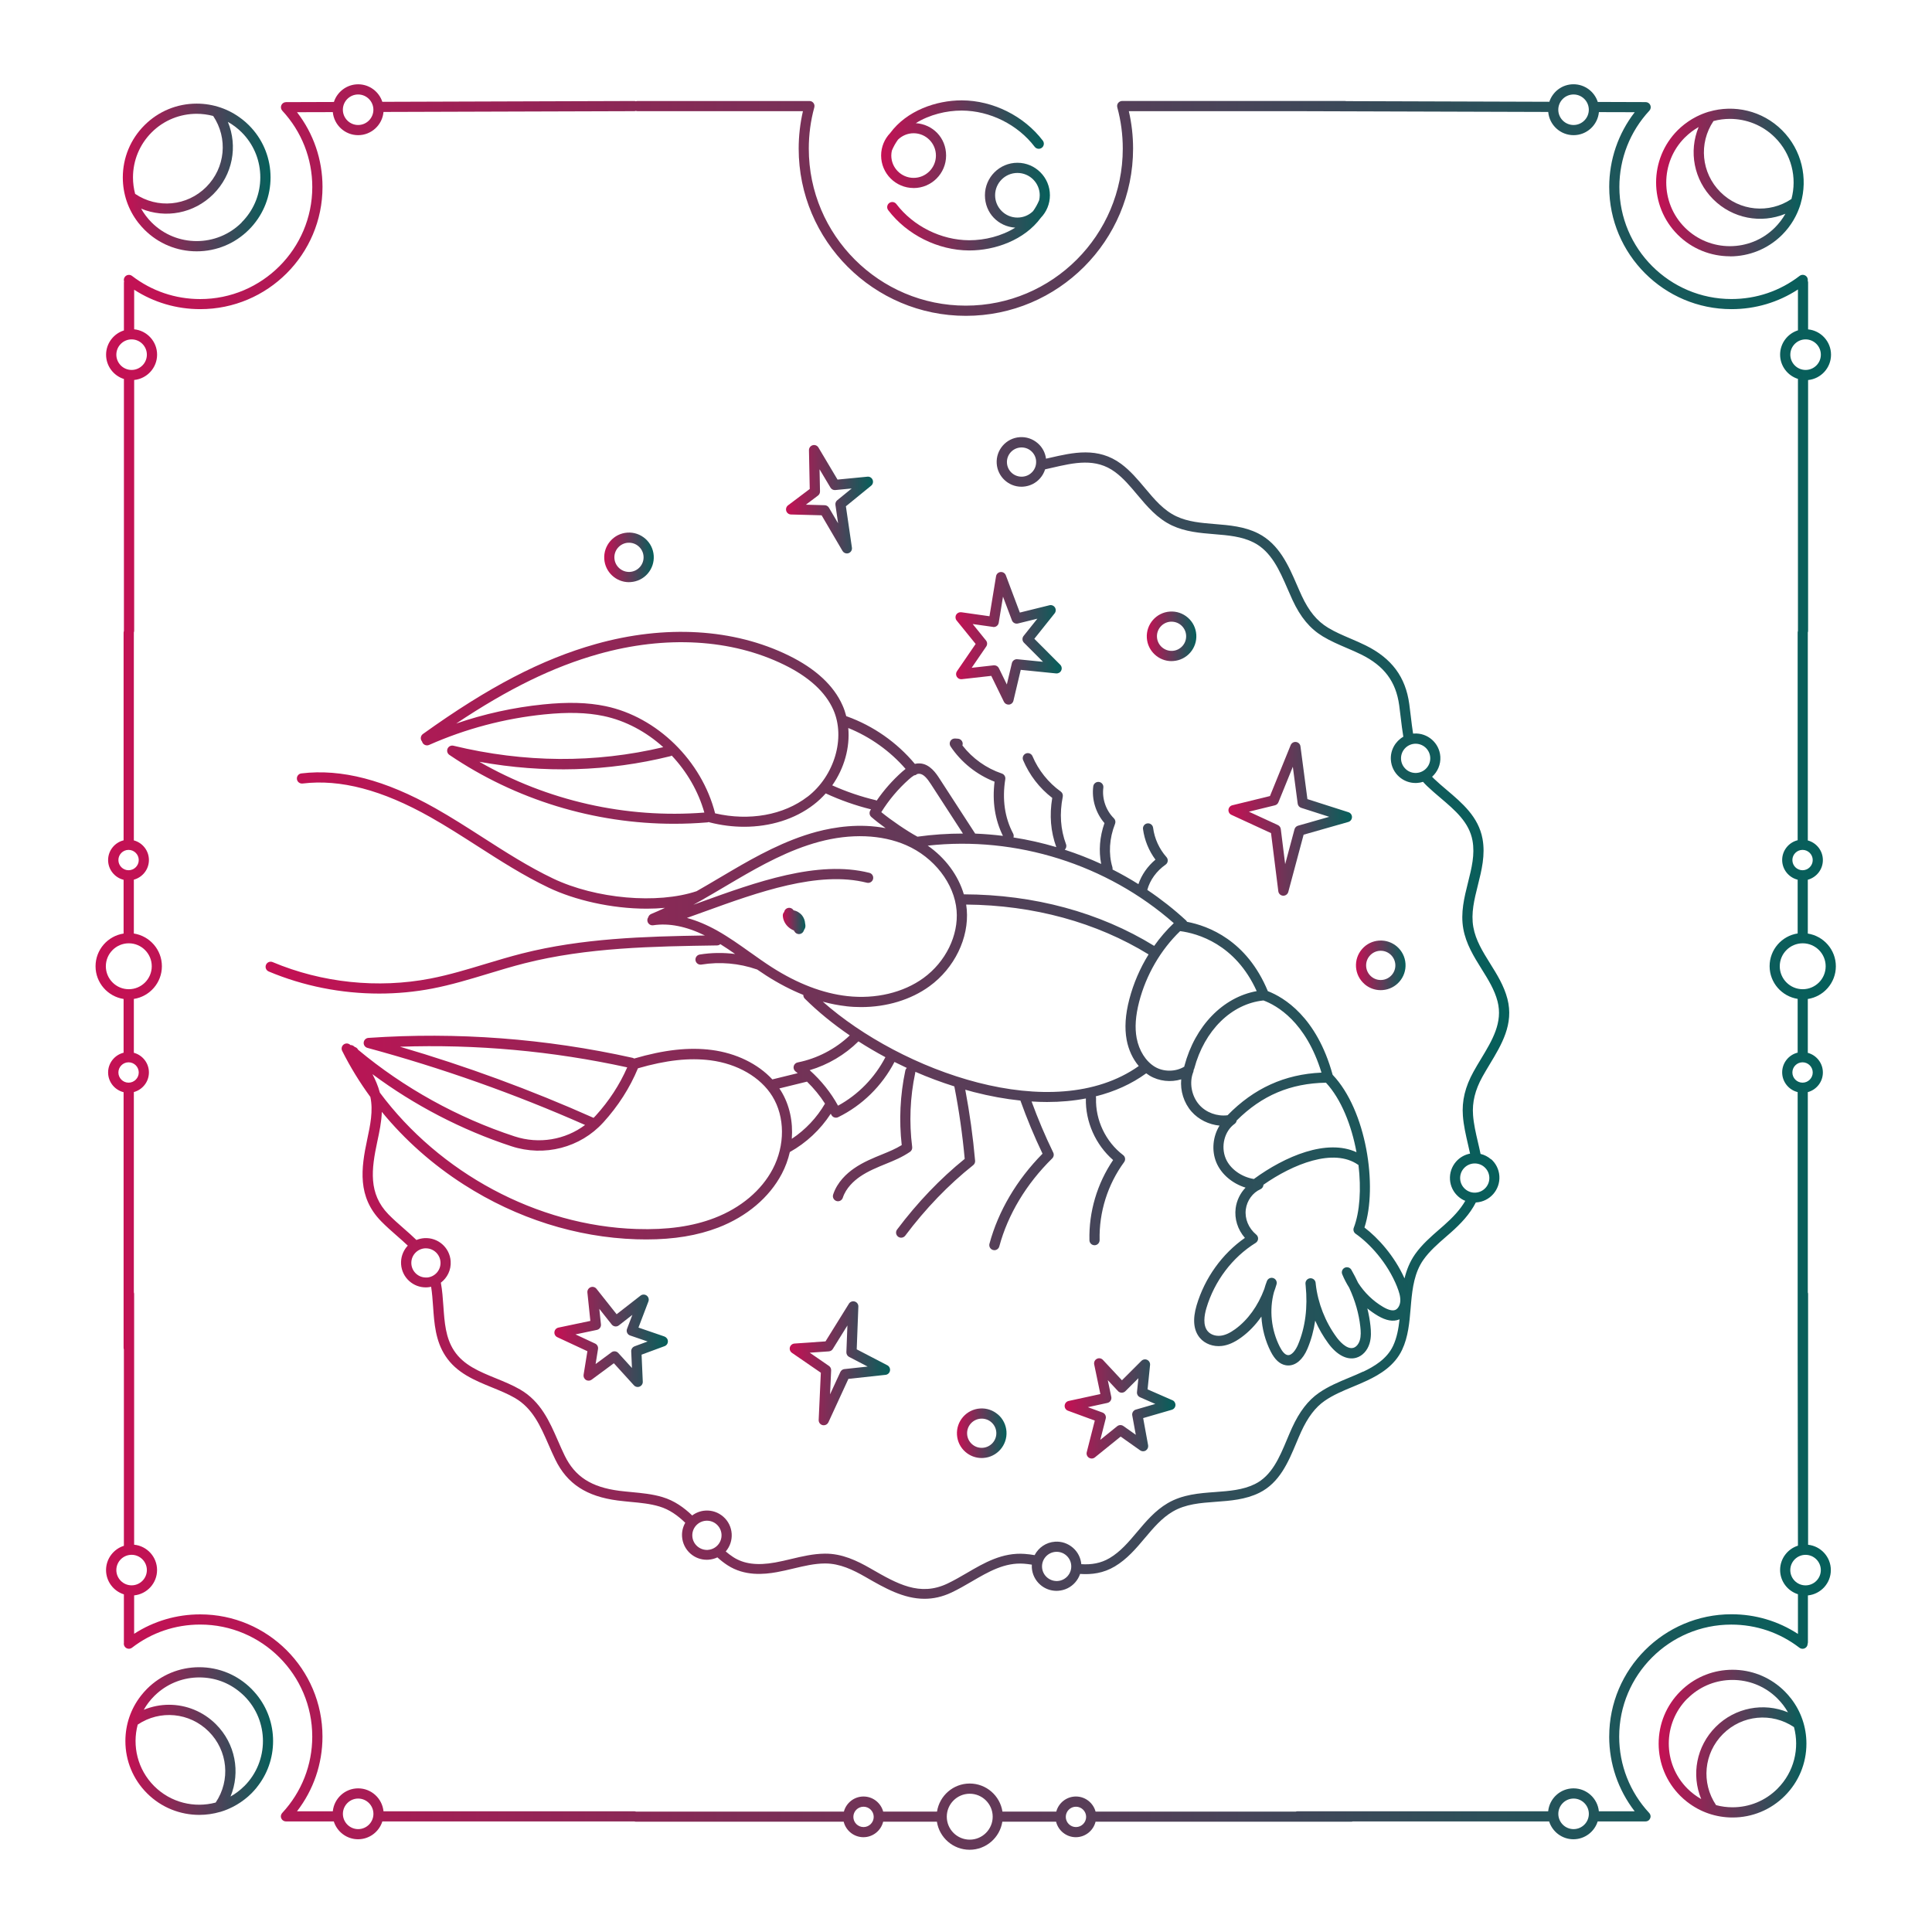 <?xml version="1.0" encoding="UTF-8"?>
<svg id="Ebene_1" xmlns="http://www.w3.org/2000/svg" version="1.1" xmlns:xlink="http://www.w3.org/1999/xlink" viewBox="0 0 600 600">
  <!-- Generator: Adobe Illustrator 29.8.2, SVG Export Plug-In . SVG Version: 2.1.1 Build 3)  -->
  <defs>
    <style>
      .st0 {
        fill: url(#Unbenannter_Verlauf_33);
      }

      .st1 {
        fill: url(#Unbenannter_Verlauf_32);
      }

      .st2 {
        fill: url(#Unbenannter_Verlauf_3);
      }

      .st3 {
        fill: url(#Unbenannter_Verlauf_36);
      }

      .st4 {
        fill: url(#Unbenannter_Verlauf_310);
      }

      .st5 {
        fill: url(#Unbenannter_Verlauf_39);
      }

      .st6 {
        fill: url(#Unbenannter_Verlauf_34);
      }

      .st7 {
        fill: url(#Unbenannter_Verlauf_35);
      }

      .st8 {
        fill: url(#Unbenannter_Verlauf_316);
      }

      .st9 {
        fill: url(#Unbenannter_Verlauf_311);
      }

      .st10 {
        fill: url(#Unbenannter_Verlauf_315);
      }

      .st11 {
        fill: url(#Unbenannter_Verlauf_314);
      }

      .st12 {
        fill: url(#Unbenannter_Verlauf_313);
      }

      .st13 {
        fill: url(#Unbenannter_Verlauf_38);
      }

      .st14 {
        fill: url(#Unbenannter_Verlauf_31);
      }

      .st15 {
        fill: url(#Unbenannter_Verlauf_317);
      }

      .st16 {
        fill: url(#Unbenannter_Verlauf_312);
      }

      .st17 {
        fill: url(#Unbenannter_Verlauf_37);
      }

      .st18 {
        fill: url(#Unbenannter_Verlauf_318);
      }
    </style>
    <linearGradient id="Unbenannter_Verlauf_3" data-name="Unbenannter Verlauf 3" x1="29.7" y1="300.33" x2="570.15" y2="300.33" gradientUnits="userSpaceOnUse">
      <stop offset="0" stop-color="#c61054"/>
      <stop offset="1" stop-color="#05605b"/>
    </linearGradient>
    <linearGradient id="Unbenannter_Verlauf_31" data-name="Unbenannter Verlauf 3" x1="514.32" y1="56.69" x2="560.18" y2="56.69" xlink:href="#Unbenannter_Verlauf_3"/>
    <linearGradient id="Unbenannter_Verlauf_32" data-name="Unbenannter Verlauf 3" x1="38.14" y1="55.1" x2="84.02" y2="55.1" xlink:href="#Unbenannter_Verlauf_3"/>
    <linearGradient id="Unbenannter_Verlauf_33" data-name="Unbenannter Verlauf 3" x1="515.1" y1="541.49" x2="560.98" y2="541.49" xlink:href="#Unbenannter_Verlauf_3"/>
    <linearGradient id="Unbenannter_Verlauf_34" data-name="Unbenannter Verlauf 3" x1="38.93" y1="540.7" x2="84.81" y2="540.7" xlink:href="#Unbenannter_Verlauf_3"/>
    <linearGradient id="Unbenannter_Verlauf_35" data-name="Unbenannter Verlauf 3" x1="243.1" y1="286.01" x2="250.12" y2="286.01" xlink:href="#Unbenannter_Verlauf_3"/>
    <linearGradient id="Unbenannter_Verlauf_36" data-name="Unbenannter Verlauf 3" x1="381.5" y1="254.29" x2="419.85" y2="254.29" xlink:href="#Unbenannter_Verlauf_3"/>
    <linearGradient id="Unbenannter_Verlauf_37" data-name="Unbenannter Verlauf 3" x1="245.26" y1="423.38" x2="276.42" y2="423.38" xlink:href="#Unbenannter_Verlauf_3"/>
    <linearGradient id="Unbenannter_Verlauf_38" data-name="Unbenannter Verlauf 3" x1="244.12" y1="155.05" x2="271.13" y2="155.05" xlink:href="#Unbenannter_Verlauf_3"/>
    <linearGradient id="Unbenannter_Verlauf_39" data-name="Unbenannter Verlauf 3" x1="330.62" y1="437.38" x2="365.04" y2="437.38" xlink:href="#Unbenannter_Verlauf_3"/>
    <linearGradient id="Unbenannter_Verlauf_310" data-name="Unbenannter Verlauf 3" x1="172.16" y1="415.19" x2="207.42" y2="415.19" xlink:href="#Unbenannter_Verlauf_3"/>
    <linearGradient id="Unbenannter_Verlauf_311" data-name="Unbenannter Verlauf 3" x1="296.74" y1="198.22" x2="329.73" y2="198.22" xlink:href="#Unbenannter_Verlauf_3"/>
    <linearGradient id="Unbenannter_Verlauf_312" data-name="Unbenannter Verlauf 3" x1="187.63" y1="173.09" x2="203.03" y2="173.09" xlink:href="#Unbenannter_Verlauf_3"/>
    <linearGradient id="Unbenannter_Verlauf_313" data-name="Unbenannter Verlauf 3" x1="356.13" y1="197.61" x2="371.53" y2="197.61" xlink:href="#Unbenannter_Verlauf_3"/>
    <linearGradient id="Unbenannter_Verlauf_314" data-name="Unbenannter Verlauf 3" x1="421.1" y1="299.81" x2="436.5" y2="299.81" xlink:href="#Unbenannter_Verlauf_3"/>
    <linearGradient id="Unbenannter_Verlauf_315" data-name="Unbenannter Verlauf 3" x1="297.18" y1="445.1" x2="312.58" y2="445.1" xlink:href="#Unbenannter_Verlauf_3"/>
    <linearGradient id="Unbenannter_Verlauf_316" data-name="Unbenannter Verlauf 3" x1="82.49" y1="316.22" x2="468.71" y2="316.22" xlink:href="#Unbenannter_Verlauf_3"/>
    <linearGradient id="Unbenannter_Verlauf_317" data-name="Unbenannter Verlauf 3" x1="273.64" y1="44.79" x2="324.18" y2="44.79" xlink:href="#Unbenannter_Verlauf_3"/>
    <linearGradient id="Unbenannter_Verlauf_318" data-name="Unbenannter Verlauf 3" x1="275.53" y1="64.16" x2="326.06" y2="64.16" xlink:href="#Unbenannter_Verlauf_3"/>
  </defs>
  <g>
    <path class="st2" d="M561.52,479.73v-77.87c0-.17-.03-.34-.09-.49v-62.2c2.69-.73,4.68-3.18,4.68-6.1s-1.99-5.38-4.68-6.1v-16.72c4.93-.76,8.71-5.02,8.71-10.16s-3.79-9.39-8.71-10.16v-16.72c2.69-.73,4.68-3.18,4.68-6.1s-1.99-5.38-4.68-6.1v-64.51s0-.05,0-.08c.06-.16.09-.34.09-.52v-77.87c3.99-.4,7.12-3.77,7.12-7.87s-3.13-7.47-7.12-7.87v-14.53c0-.2-.04-.4-.11-.57.07-.42-.03-.86-.3-1.22-.53-.69-1.53-.82-2.22-.29-6.12,4.71-13.44,7.19-21.18,7.19-19.19,0-34.8-15.61-34.8-34.8,0-8.82,3.31-17.23,9.32-23.7.43-.46.54-1.13.29-1.71-.25-.58-.82-.95-1.45-.95l-14.87-.05c-1.02-3.18-4.01-5.49-7.53-5.49s-6.47,2.29-7.51,5.44l-63.08-.2c-.12-.03-.24-.05-.37-.05h-69.19s-.03,0-.05,0c-.05,0-.1,0-.16.02-.06,0-.11.01-.16.03-.02,0-.03,0-.05,0-.03,0-.06.02-.09.04-.05.02-.11.04-.16.06-.05.02-.09.05-.13.07-.04.03-.09.05-.13.08-.04.03-.08.06-.12.1-.04.03-.07.07-.11.1-.03.04-.07.08-.1.12-.03.04-.06.08-.09.12-.03.04-.05.09-.07.13-.02.05-.05.09-.06.14-.02.05-.03.1-.05.15-.01.05-.03.1-.03.15,0,.06-.01.11-.02.17,0,.03,0,.06,0,.1,0,.02,0,.03,0,.05,0,.05,0,.11.02.16,0,.05.01.11.03.16,0,.02,0,.03,0,.05,1.13,4.14,1.7,8.45,1.7,12.8,0,26.89-21.87,48.76-48.75,48.76s-48.76-21.87-48.76-48.76c0-4.36.57-8.67,1.71-12.8,0-.02,0-.03,0-.05.01-.05.02-.11.03-.16,0-.05.01-.11.02-.16,0-.02,0-.03,0-.05,0-.03,0-.06,0-.1,0-.06,0-.11-.02-.17,0-.05-.02-.1-.03-.15-.01-.05-.03-.1-.05-.15-.02-.05-.04-.09-.06-.14-.02-.05-.05-.09-.07-.13-.03-.04-.06-.08-.09-.12-.03-.04-.06-.08-.1-.12-.03-.04-.07-.07-.1-.1-.04-.04-.08-.07-.12-.1-.04-.03-.08-.06-.13-.08-.04-.03-.09-.05-.13-.07-.05-.02-.1-.04-.16-.06-.03-.01-.06-.03-.09-.03-.02,0-.03,0-.05,0-.05-.01-.1-.02-.15-.03-.06,0-.12-.02-.18-.02-.01,0-.03,0-.04,0h-53.37c-.18,0-.36.04-.52.09-.16-.06-.34-.09-.52-.09h0l-78.22.25c-1.04-3.16-4.01-5.44-7.51-5.44s-6.5,2.31-7.53,5.49l-14.87.05c-.63,0-1.2.38-1.45.95-.25.58-.14,1.25.29,1.71,6.01,6.47,9.32,14.88,9.32,23.7,0,19.19-15.61,34.8-34.8,34.8-7.74,0-15.06-2.49-21.18-7.19-.69-.53-1.69-.4-2.22.29-.33.42-.4.96-.25,1.43-.03.12-.05.24-.05.36v14.85c-3.2,1.01-5.54,4.01-5.54,7.54s2.33,6.53,5.54,7.54v78.19s0,.05,0,.08c-.06.16-.1.34-.1.52v64.48c-2.75.68-4.81,3.17-4.81,6.13s2.05,5.45,4.81,6.13v16.69c-4.93.76-8.71,5.02-8.71,10.16s3.79,9.39,8.71,10.16v16.69c-2.75.68-4.81,3.17-4.81,6.13s2.05,5.45,4.81,6.13v79.39c0,.17.04.34.09.5v60.98c-3.2,1.01-5.54,4.01-5.54,7.54s2.33,6.53,5.54,7.54v14.85s.01.09.01.14c-.09.44,0,.91.29,1.29.53.69,1.53.82,2.22.29,6.12-4.71,13.44-7.19,21.18-7.19,19.19,0,34.8,15.61,34.8,34.8,0,8.82-3.31,17.23-9.32,23.7-.02.03-.04.06-.06.08-.04.05-.08.09-.11.14-.03.04-.05.09-.07.13-.02.05-.05.09-.07.14-.02.05-.03.1-.05.15-.01.05-.03.09-.04.14-.01.06-.01.12-.02.17,0,.04-.01.07-.01.11,0,0,0,.02,0,.03,0,.06.01.12.02.18,0,.04,0,.09.02.13.01.05.03.1.05.15.02.05.03.1.05.14.02.04.05.08.07.13.03.05.05.1.08.14.02.04.06.07.08.1.04.05.08.1.12.14,0,0,.01.01.02.02.03.03.06.05.1.07.04.03.08.07.12.09.05.03.1.05.15.08.04.02.08.04.12.06.06.02.12.04.18.06.04,0,.07.02.11.03.1.02.2.03.3.03h14.85c1.01,3.2,4.01,5.54,7.54,5.54s6.53-2.33,7.54-5.54h78.19s.05,0,.08,0c.16.06.34.09.52.09h64.48c.68,2.75,3.17,4.81,6.13,4.81s5.45-2.05,6.13-4.81h16.69c.76,4.93,5.02,8.71,10.16,8.71s9.39-3.79,10.16-8.71h16.69c.68,2.75,3.17,4.81,6.13,4.81s5.45-2.05,6.13-4.81h79.39c.17,0,.34-.03.49-.09h60.98c1.01,3.2,4.01,5.54,7.54,5.54s6.53-2.33,7.54-5.54h14.85c.1,0,.2-.01.3-.03.04,0,.07-.02.11-.03.06-.02.12-.03.18-.05.04-.02.08-.04.12-.06.05-.03.1-.05.15-.08.04-.03.08-.06.12-.09.03-.02.06-.04.09-.07,0,0,.01-.01.02-.02.04-.04.08-.09.12-.14.03-.03.06-.07.08-.1.03-.04.05-.09.08-.14.02-.04.05-.08.07-.13.02-.05.03-.09.05-.14.02-.05.04-.1.05-.15,0-.04.01-.09.02-.13,0-.06.02-.12.02-.18,0,0,0-.02,0-.03,0-.04,0-.07-.01-.11,0-.06,0-.12-.02-.17,0-.05-.02-.1-.04-.14-.01-.05-.03-.1-.05-.15-.02-.05-.04-.1-.07-.14-.02-.04-.04-.09-.07-.13-.03-.05-.07-.1-.11-.14-.02-.03-.04-.06-.06-.08-6.01-6.47-9.32-14.88-9.32-23.7,0-19.19,15.61-34.8,34.8-34.8,7.74,0,15.06,2.49,21.18,7.19.69.53,1.69.4,2.22-.29.21-.28.31-.6.32-.92.06-.16.09-.33.09-.51v-14.53c3.99-.4,7.12-3.77,7.12-7.87s-3.13-7.47-7.12-7.87ZM560.73,492.35c-2.62,0-4.74-2.13-4.74-4.74s2.13-4.74,4.74-4.74,4.74,2.13,4.74,4.74-2.13,4.74-4.74,4.74ZM562.96,333.07c0,1.74-1.42,3.16-3.16,3.16s-3.16-1.42-3.16-3.16,1.42-3.16,3.16-3.16,3.16,1.42,3.16,3.16ZM559.85,292.95c3.93,0,7.13,3.2,7.13,7.13s-3.2,7.13-7.13,7.13-7.13-3.2-7.13-7.13,3.2-7.13,7.13-7.13ZM562.96,267.1c0,1.74-1.42,3.16-3.16,3.16s-3.16-1.42-3.16-3.16,1.42-3.16,3.16-3.16,3.16,1.42,3.16,3.16ZM565.48,110.15c0,2.62-2.13,4.74-4.74,4.74s-4.74-2.13-4.74-4.74,2.13-4.75,4.74-4.75,4.74,2.13,4.74,4.75ZM483.94,34.08c0-2.62,2.13-4.74,4.74-4.74s4.74,2.13,4.74,4.74-2.13,4.74-4.74,4.74-4.74-2.13-4.74-4.74ZM106.48,34.08c0-2.62,2.13-4.74,4.74-4.74s4.74,2.13,4.74,4.74-2.13,4.74-4.74,4.74-4.74-2.13-4.74-4.74ZM36.13,110.15c0-2.62,2.13-4.75,4.74-4.75s4.74,2.13,4.74,4.75-2.13,4.74-4.74,4.74-4.74-2.13-4.74-4.74ZM36.77,267.1c0-1.74,1.42-3.16,3.16-3.16s3.16,1.42,3.16,3.16-1.42,3.16-3.16,3.16-3.16-1.42-3.16-3.16ZM40,307.21c-3.93,0-7.13-3.2-7.13-7.13s3.2-7.13,7.13-7.13,7.13,3.2,7.13,7.13-3.2,7.13-7.13,7.13ZM36.77,333.07c0-1.74,1.42-3.16,3.16-3.16s3.16,1.42,3.16,3.16-1.42,3.16-3.16,3.16-3.16-1.42-3.16-3.16ZM36.13,487.6c0-2.62,2.13-4.74,4.74-4.74s4.74,2.13,4.74,4.74-2.13,4.74-4.74,4.74-4.74-2.13-4.74-4.74ZM115.97,563.31c0,2.62-2.13,4.74-4.74,4.74s-4.74-2.13-4.74-4.74,2.13-4.75,4.74-4.75,4.74,2.13,4.74,4.75ZM271.34,564.25c0,1.74-1.42,3.16-3.16,3.16s-3.16-1.42-3.16-3.16,1.42-3.16,3.16-3.16,3.16,1.42,3.16,3.16ZM308.29,564.19c0,3.93-3.2,7.13-7.13,7.13s-7.13-3.2-7.13-7.13,3.2-7.13,7.13-7.13,7.13,3.2,7.13,7.13ZM337.31,564.25c0,1.74-1.42,3.16-3.16,3.16s-3.16-1.42-3.16-3.16,1.42-3.16,3.16-3.16,3.16,1.42,3.16,3.16ZM493.43,563.31c0,2.62-2.13,4.74-4.74,4.74s-4.74-2.13-4.74-4.74,2.13-4.75,4.74-4.75,4.74,2.13,4.74,4.75ZM499.75,539.32c0,8.45,2.79,16.56,7.91,23.19h-11.12c-.4-3.99-3.77-7.12-7.87-7.12s-7.47,3.13-7.87,7.12h-77.87c-.17,0-.34.03-.49.09h-62.2c-.73-2.69-3.18-4.68-6.1-4.68s-5.38,1.99-6.1,4.68h-16.72c-.76-4.93-5.02-8.71-10.16-8.71s-9.39,3.79-10.16,8.71h-16.72c-.73-2.69-3.18-4.68-6.1-4.68s-5.38,1.99-6.1,4.68h-64.51s-.05,0-.08,0c-.16-.06-.34-.09-.52-.09h-77.87c-.4-3.99-3.77-7.12-7.87-7.12s-7.47,3.13-7.87,7.12h-11.12c5.12-6.63,7.91-14.74,7.91-23.19,0-20.93-17.03-37.96-37.96-37.96-7.38,0-14.42,2.08-20.53,6.03v-11.93c3.99-.4,7.12-3.77,7.12-7.87s-3.13-7.47-7.12-7.87v-77.87c0-.17-.04-.34-.09-.5v-62.2c2.69-.73,4.68-3.18,4.68-6.1s-1.99-5.38-4.68-6.1v-16.72c4.93-.76,8.71-5.02,8.71-10.16s-3.79-9.39-8.71-10.16v-16.72c2.69-.73,4.68-3.18,4.68-6.1s-1.99-5.38-4.68-6.1v-64.51s0-.05,0-.08c.06-.16.1-.34.1-.52v-77.87c3.99-.4,7.12-3.77,7.12-7.87s-3.13-7.47-7.12-7.87v-12.29c6.11,3.95,13.15,6.03,20.53,6.03,20.93,0,37.96-17.03,37.96-37.96,0-8.46-2.79-16.57-7.92-23.2l11.12-.03c.38,4.01,3.76,7.16,7.87,7.16s7.52-3.18,7.87-7.21l77.87-.24c.18,0,.35-.04.52-.09.16.06.34.09.52.09h51.35c-.87,3.78-1.32,7.69-1.32,11.63,0,28.63,23.29,51.93,51.93,51.93s51.92-23.29,51.92-51.93c0-3.94-.44-7.84-1.32-11.63h52.38l77.87.24c.35,4.04,3.75,7.21,7.87,7.21s7.49-3.15,7.87-7.16l11.12.03c-5.13,6.63-7.92,14.75-7.92,23.2,0,20.93,17.03,37.96,37.96,37.96,7.43,0,14.51-2.1,20.65-6.11v12.69c-3.2,1.01-5.54,4.01-5.54,7.54s2.33,6.53,5.54,7.54v78.19s0,.05,0,.08c-.06.16-.09.34-.09.52v64.48c-2.75.68-4.81,3.17-4.81,6.13s2.05,5.45,4.81,6.13v16.69c-4.93.76-8.71,5.02-8.71,10.16s3.79,9.39,8.71,10.16v16.69c-2.75.68-4.81,3.17-4.81,6.13s2.05,5.45,4.81,6.13v79.39c0,.17.09,61.47.09,61.47-3.2,1.01-5.54,4.01-5.54,7.54s2.33,6.53,5.54,7.54v12.33c-6.14-4-13.22-6.11-20.65-6.11-20.93,0-37.96,17.03-37.96,37.96Z"/>
    <path class="st14" d="M537.25,79.62c2.94,0,5.87-.56,8.64-1.68,2.76-1.12,5.35-2.8,7.58-5.03.32-.32.62-.64.91-.97.08-.09.15-.18.23-.27.22-.25.43-.51.64-.77.08-.1.15-.19.22-.29.21-.28.41-.55.61-.84.06-.08.11-.16.17-.24.24-.35.47-.71.68-1.07,0-.02.02-.03.03-.05.23-.38.44-.77.64-1.16.06-.11.11-.23.17-.34.13-.26.25-.52.37-.78.08-.18.16-.37.24-.56.08-.18.15-.37.22-.55.09-.23.18-.46.26-.69.03-.1.07-.2.1-.3.09-.26.18-.53.26-.79,0-.02,0-.03,0-.05,2.29-7.8.37-16.59-5.77-22.73-6.14-6.14-14.93-8.07-22.73-5.77-.02,0-.03,0-.05,0-.27.08-.53.17-.79.26-.1.03-.2.06-.3.1-.23.08-.46.17-.69.26-.19.07-.38.15-.56.23-.18.08-.37.16-.55.24-.27.12-.54.25-.8.38-.11.05-.21.1-.32.16-.4.21-.79.42-1.17.65,0,0,0,0,0,0-.38.22-.75.46-1.11.71-.07.05-.14.1-.21.15-.29.2-.58.41-.87.63-.09.07-.18.14-.26.2-.27.21-.53.43-.8.66-.08.07-.17.14-.25.21-.33.29-.66.6-.97.91-8.94,8.95-8.94,23.5,0,32.44,4.47,4.47,10.35,6.71,16.22,6.71ZM537.25,36.92c5.06,0,10.13,1.93,13.99,5.78,5.17,5.17,6.87,12.5,5.11,19.1-6.92,4.65-16.11,3.79-22.06-2.15-5.95-5.95-6.8-15.14-2.15-22.06,1.67-.45,3.39-.67,5.12-.67ZM523.26,42.7c.29-.29.6-.57.9-.84.07-.07.15-.13.22-.19.26-.22.52-.44.79-.65.06-.05.12-.09.18-.14.66-.5,1.36-.96,2.08-1.37.03-.02.07-.04.1-.06-3.13,7.56-1.51,16.41,4.51,22.43,6.02,6.02,14.87,7.64,22.43,4.51-.02.04-.04.07-.06.11-.41.71-.86,1.4-1.36,2.06-.05.07-.1.13-.16.2-.2.26-.41.52-.63.77-.07.08-.13.16-.2.24-.27.31-.55.61-.84.9-7.71,7.71-20.26,7.71-27.97,0-7.71-7.71-7.71-20.26,0-27.97Z"/>
    <path class="st1" d="M43.04,69.27c.23.29.47.58.72.87.06.07.12.15.19.22.3.33.6.66.91.97,4.33,4.33,10.09,6.72,16.22,6.72s11.89-2.39,16.22-6.72c.27-.27.53-.55.79-.83,3.83-4.23,5.93-9.65,5.93-15.39s-2.1-11.17-5.93-15.39c-.26-.28-.52-.56-.79-.83-.32-.32-.64-.62-.97-.91-.07-.06-.15-.13-.22-.19-.28-.25-.57-.48-.86-.71-.05-.04-.1-.08-.16-.12-4-3.1-8.87-4.78-14.01-4.78-6.13,0-11.89,2.39-16.22,6.72-4.33,4.33-6.72,10.09-6.72,16.22,0,5.14,1.68,10.01,4.78,14.01.04.05.08.1.12.16ZM75.06,69.09c-7.71,7.71-20.26,7.71-27.97,0-.29-.29-.57-.6-.85-.91-.06-.07-.11-.13-.17-.2-.25-.29-.5-.59-.73-.9-.01-.02-.02-.03-.04-.05-.54-.71-1.03-1.46-1.47-2.23,7.56,3.13,16.41,1.52,22.43-4.51,6.02-6.02,7.64-14.87,4.51-22.43.03.02.06.04.1.05.72.41,1.41.87,2.07,1.36.07.05.13.1.2.15.26.2.52.41.77.63.08.07.16.13.24.2.31.27.61.55.9.84.23.23.46.47.68.71,3.3,3.64,5.11,8.32,5.11,13.27s-1.81,9.63-5.11,13.27c-.22.24-.45.48-.68.71ZM47.09,41.12c3.86-3.86,8.92-5.78,13.99-5.78,1.72,0,3.44.23,5.12.67,4.65,6.92,3.79,16.11-2.15,22.06-5.95,5.95-15.15,6.81-22.08,2.14-.44-1.65-.67-3.36-.67-5.1,0-5.28,2.06-10.25,5.79-13.99Z"/>
    <path class="st0" d="M556.08,527.33c-.23-.29-.47-.58-.71-.86-.06-.07-.13-.15-.19-.22-.29-.33-.6-.66-.91-.97-.27-.27-.55-.53-.83-.79-4.23-3.83-9.65-5.93-15.39-5.93s-11.17,2.1-15.39,5.93c-.28.26-.56.52-.83.79-4.33,4.33-6.72,10.09-6.72,16.22s2.39,11.89,6.72,16.22c.32.32.64.62.97.91.07.06.14.12.22.19.28.25.57.49.87.72.05.04.1.08.16.12,4,3.1,8.87,4.78,14.01,4.78,6.13,0,11.89-2.39,16.22-6.72,4.33-4.33,6.72-10.09,6.72-16.22,0-5.14-1.68-10.01-4.78-14.01-.04-.05-.08-.11-.12-.16ZM524.06,527.51c.23-.23.47-.46.71-.68,3.64-3.3,8.32-5.11,13.27-5.11s9.63,1.81,13.27,5.11c.24.22.48.45.71.68.29.29.57.59.84.9.07.08.13.16.2.23.22.26.43.52.64.78.05.06.1.12.15.19.5.67.96,1.36,1.37,2.08.02.03.03.06.05.09-7.56-3.13-16.41-1.51-22.43,4.51-6.02,6.02-7.64,14.88-4.51,22.43-.77-.44-1.52-.93-2.23-1.47-.02-.01-.03-.02-.05-.04-.31-.23-.6-.48-.9-.73-.07-.06-.13-.11-.2-.17-.31-.27-.61-.55-.91-.85-7.71-7.71-7.71-20.26,0-27.97ZM552.03,555.48c-3.74,3.74-8.7,5.79-13.99,5.79-1.75,0-3.46-.23-5.1-.67-4.66-6.93-3.81-16.13,2.14-22.08,5.95-5.94,15.14-6.8,22.06-2.15,1.76,6.6.06,13.93-5.11,19.1Z"/>
    <path class="st6" d="M79.66,555.19s.02-.03.03-.04c3.31-4.07,5.12-9.12,5.12-14.44s-1.8-10.37-5.12-14.44c-.01-.01-.02-.03-.03-.04-.21-.25-.42-.5-.64-.74-.04-.05-.08-.1-.13-.15-.26-.29-.53-.57-.8-.85-4.33-4.33-10.09-6.72-16.22-6.72s-11.89,2.39-16.22,6.72c-.32.32-.62.64-.91.97-.06.07-.12.14-.18.21-.25.29-.49.58-.72.87-.04.05-.08.1-.12.15-3.1,4-4.78,8.87-4.78,14.01,0,6.13,2.39,11.89,6.72,16.22,4.47,4.47,10.35,6.71,16.22,6.71,2.19,0,4.38-.31,6.5-.93.02,0,.04,0,.05,0,.25-.08.5-.17.76-.25.11-.04.23-.07.34-.11.22-.08.44-.16.66-.25.2-.08.4-.16.59-.24.18-.07.35-.15.52-.23.28-.13.56-.26.84-.4.1-.05.19-.09.29-.14.79-.41,1.55-.87,2.3-1.37.07-.05.14-.1.21-.15.29-.2.58-.41.87-.63.09-.07.18-.14.27-.21.27-.21.53-.43.79-.65.09-.07.17-.15.26-.22.33-.29.65-.6.97-.91.28-.28.54-.56.8-.85.04-.05.08-.1.13-.15.22-.24.43-.49.64-.74ZM47.88,554.69c-5.17-5.17-6.87-12.5-5.11-19.1,6.92-4.65,16.11-3.79,22.06,2.15,5.95,5.95,6.8,15.14,2.15,22.06-6.6,1.76-13.93.06-19.1-5.11ZM75.86,554.69c-.29.29-.59.57-.9.84-.08.07-.16.13-.23.2-.25.22-.51.43-.78.63-.06.05-.13.1-.19.15-.66.5-1.35.95-2.07,1.36-.03.02-.07.04-.1.06,3.13-7.56,1.51-16.41-4.51-22.43-4.01-4.01-9.28-6.07-14.58-6.07-2.66,0-5.32.52-7.84,1.56.02-.03.04-.06.05-.1.41-.72.87-1.42,1.37-2.08.04-.06.09-.12.14-.17.21-.27.43-.54.65-.8.06-.07.13-.15.19-.22.27-.31.55-.61.84-.9.29-.29.59-.56.89-.83,3.73-3.3,8.41-4.95,13.1-4.95s9.1,1.56,12.77,4.67c.42.35.82.72,1.22,1.11,7.71,7.71,7.71,20.26,0,27.97Z"/>
  </g>
  <g>
    <path class="st7" d="M249.05,284.25c-.66-.81-1.6-1.35-2.62-1.56-.45-.75-1.43-.98-2.17-.53-.4.24-.65.63-.73,1.06-.28.3-.44.71-.42,1.15.06,1.33.71,2.64,1.78,3.58.5.44,1.06.78,1.65,1l.23.38c.29.47.8.76,1.35.76.01,0,.02,0,.04,0,.56-.01,1.08-.33,1.35-.82.11-.2.2-.4.28-.62.18-.24.3-.53.33-.85.03-.34,0-.67-.08-1-.06-.92-.4-1.83-.98-2.55Z"/>
    <path class="st3" d="M394.73,258.73l2.26,18.06c.09.75.71,1.33,1.46,1.38.04,0,.07,0,.11,0,.71,0,1.34-.48,1.53-1.17l4.76-17.78,13.87-3.95c.67-.19,1.14-.8,1.15-1.5.01-.7-.44-1.32-1.1-1.53l-12.74-4.07-2.16-16.38c-.09-.71-.65-1.27-1.37-1.36-.72-.1-1.4.31-1.67.97l-6.43,15.82-11.69,2.86c-.65.16-1.13.71-1.2,1.38-.06.67.3,1.31.91,1.59l12.31,5.68ZM395.93,250.1c.49-.12.9-.47,1.09-.94l4.48-11.03,1.51,11.45c.08.61.5,1.11,1.09,1.3l8.71,2.79-9.7,2.76c-.53.15-.95.58-1.09,1.11l-2.9,10.83-1.36-10.9c-.07-.54-.41-1.01-.91-1.24l-9-4.15,8.08-1.98Z"/>
    <path class="st17" d="M275.57,424l-9.51-4.95.51-13.28c.03-.72-.43-1.36-1.12-1.57-.69-.21-1.43.07-1.81.68l-7.27,11.7-9.64.67c-.67.05-1.24.51-1.42,1.16-.18.65.08,1.34.63,1.72l8.98,6.18-.67,14.67c-.03.76.47,1.43,1.21,1.61.13.03.25.04.37.04.61,0,1.17-.35,1.44-.92l6.21-13.49,11.53-1.25c.69-.07,1.26-.59,1.38-1.28.13-.69-.21-1.37-.82-1.7ZM262.25,425.17c-.55.06-1.03.41-1.27.91l-3.2,6.95.34-7.46c.02-.55-.23-1.06-.68-1.37l-5.97-4.11,5.93-.41c.51-.04.97-.31,1.23-.74l4.54-7.31-.32,8.31c-.02.61.31,1.18.85,1.46l5.76,3-7.22.78Z"/>
    <path class="st13" d="M245.66,159.78l9.5.25,6.49,11.07c.29.49.82.78,1.36.78.17,0,.35-.03.52-.09.71-.25,1.15-.97,1.04-1.72l-1.87-12.84,7.84-6.39c.54-.44.73-1.18.46-1.83-.26-.64-.92-1.05-1.61-.97l-9.29.9-5.93-9.96c-.37-.62-1.11-.91-1.79-.71-.69.2-1.16.83-1.15,1.55l.24,12.04-6.73,5.07c-.54.4-.76,1.1-.56,1.75.2.64.79,1.08,1.46,1.1ZM254.03,153.91c.41-.31.64-.79.63-1.3l-.14-6.87,3.39,5.69c.31.53.9.83,1.51.76l5.08-.49-4.48,3.65c-.43.35-.65.9-.57,1.45l.83,5.72-2.84-4.84c-.28-.47-.78-.77-1.32-.78l-5.85-.16,3.76-2.83Z"/>
    <path class="st5" d="M364.09,434.85l-7.7-3.37.77-7.57c.07-.66-.29-1.3-.89-1.59-.6-.29-1.32-.16-1.8.31l-6.04,6.03-5.92-6.34c-.49-.52-1.25-.65-1.88-.32-.63.33-.96,1.03-.82,1.73l1.92,9.21-9.85,2.14c-.69.15-1.19.74-1.24,1.44-.05.7.37,1.35,1.03,1.59l8.33,3.06-2.5,9.82c-.17.66.11,1.35.68,1.72.26.17.56.25.85.25.35,0,.71-.12.99-.35l8.01-6.47,6.06,4.28c.52.37,1.22.39,1.76.04.54-.35.82-.99.71-1.62l-1.54-8.44,8.89-2.58c.64-.19,1.1-.75,1.14-1.42.04-.66-.33-1.29-.94-1.55ZM352.75,437.76c-.78.23-1.26,1.01-1.12,1.8l1.1,6.03-3.86-2.73c-.58-.41-1.36-.38-1.91.06l-5.25,4.23,1.68-6.59c.2-.79-.23-1.6-.99-1.88l-4.56-1.67,6.07-1.32c.85-.18,1.39-1.02,1.21-1.87l-1.09-5.21,3.18,3.41c.29.31.7.49,1.13.5.41,0,.84-.16,1.14-.46l4.06-4.05-.44,4.31c-.07.68.31,1.33.94,1.61l4.75,2.08-6.06,1.76Z"/>
    <path class="st4" d="M206.35,415.06l-8.07-2.77,3.09-8.11c.25-.66.03-1.41-.54-1.83-.57-.42-1.35-.41-1.91.02l-7.42,5.78-6.26-7.9c-.44-.55-1.18-.75-1.84-.48-.65.27-1.05.93-.98,1.63l.92,8.82-9.91,2.08c-.67.14-1.17.69-1.25,1.37-.08.68.29,1.33.9,1.61l9.34,4.35-1.18,7.32c-.1.63.19,1.27.74,1.6.55.34,1.25.3,1.76-.08l6.9-5.1,6.23,6.85c.31.34.73.52,1.17.52.2,0,.41-.04.6-.12.62-.25,1.01-.87.98-1.53l-.37-8.39,7.14-2.64c.63-.23,1.04-.83,1.03-1.5,0-.67-.44-1.26-1.07-1.48ZM197.06,418.12c-.64.24-1.06.87-1.03,1.55l.23,5.18-4.25-4.67c-.31-.34-.74-.52-1.17-.52-.33,0-.66.1-.94.31l-4.93,3.65.75-4.67c.11-.7-.25-1.39-.89-1.69l-6.11-2.85,6.66-1.4c.79-.17,1.33-.91,1.25-1.71l-.51-4.83,3.86,4.87c.54.68,1.53.8,2.21.27l4.2-3.27-1.66,4.36c-.15.4-.14.85.05,1.23.18.39.51.69.92.82l5.43,1.86-4.06,1.5Z"/>
    <path class="st9" d="M303,199.98l-5.81,8.48c-.35.51-.37,1.18-.05,1.71.32.53.92.83,1.53.76l9.18-1.03,3.92,8.03c.27.55.82.89,1.42.89.06,0,.12,0,.18,0,.66-.07,1.21-.56,1.36-1.21l2.27-9.58,10.98,1.11c.66.06,1.3-.29,1.59-.9.29-.6.16-1.32-.31-1.8l-8.04-8.06,6.3-7.89c.42-.53.46-1.27.1-1.84-.37-.57-1.06-.85-1.71-.68l-9.19,2.27-4.35-11.57c-.25-.67-.92-1.09-1.64-1.02-.71.07-1.29.61-1.4,1.32l-2.04,12.41-8.75-1.24c-.64-.08-1.28.22-1.6.79-.32.57-.26,1.27.15,1.77l5.91,7.29ZM308.38,194.71c.86.13,1.64-.46,1.78-1.31l1.33-8.1,2.77,7.35c.28.75,1.09,1.17,1.86.98l6.04-1.49-4.28,5.36c-.5.63-.45,1.53.12,2.1l5.91,5.93-7.96-.8c-.78-.08-1.51.44-1.7,1.21l-1.57,6.63-2.47-5.06c-.27-.55-.82-.89-1.42-.89-.06,0-.12,0-.18,0l-6.85.77,4.52-6.61c.4-.58.36-1.35-.08-1.89l-4.12-5.09,6.3.89Z"/>
    <path class="st16" d="M195.33,180.79c.17,0,.34,0,.52-.02,2.05-.14,3.93-1.06,5.28-2.61,1.35-1.55,2.02-3.53,1.89-5.58-.14-2.05-1.06-3.93-2.61-5.28-1.55-1.35-3.53-2.03-5.58-1.89-4.24.28-7.45,3.96-7.17,8.2.27,4.06,3.66,7.19,7.68,7.19ZM195.03,168.56c1.21-.08,2.38.31,3.29,1.11.91.8,1.46,1.9,1.54,3.11.17,2.5-1.73,4.66-4.22,4.83-2.5.15-4.66-1.73-4.83-4.23-.17-2.5,1.73-4.66,4.23-4.83Z"/>
    <path class="st12" d="M363.83,205.31c.17,0,.34,0,.52-.02,2.05-.14,3.93-1.07,5.28-2.61,1.35-1.55,2.02-3.53,1.89-5.58-.14-2.05-1.06-3.93-2.61-5.28-1.55-1.35-3.53-2.03-5.58-1.89-4.24.28-7.45,3.96-7.17,8.2h0c.27,4.06,3.66,7.19,7.68,7.19ZM363.53,193.08c1.21-.08,2.38.31,3.29,1.11.91.8,1.46,1.9,1.54,3.11.08,1.21-.31,2.38-1.11,3.29-.8.91-1.9,1.46-3.11,1.54-2.5.15-4.66-1.73-4.83-4.23-.17-2.5,1.73-4.66,4.23-4.83Z"/>
    <path class="st11" d="M423.73,305.6c1.42,1.24,3.19,1.9,5.06,1.9.17,0,.35,0,.53-.02,4.24-.28,7.45-3.96,7.17-8.2-.28-4.24-3.93-7.45-8.2-7.17-2.05.14-3.93,1.06-5.28,2.61-1.35,1.55-2.02,3.53-1.89,5.58.14,2.05,1.06,3.93,2.61,5.28ZM424.27,300.11c-.08-1.21.31-2.38,1.11-3.29.8-.91,1.9-1.46,3.11-1.54.1,0,.2-.01.31-.01,2.37,0,4.36,1.84,4.53,4.24.17,2.5-1.73,4.66-4.23,4.83-1.21.08-2.38-.31-3.29-1.11-.91-.8-1.46-1.9-1.54-3.11h0Z"/>
    <path class="st10" d="M309.95,439.31c-1.55-1.35-3.53-2.03-5.58-1.89-4.24.28-7.45,3.96-7.17,8.2h0c.14,2.05,1.06,3.93,2.61,5.28,1.42,1.24,3.19,1.9,5.06,1.9.17,0,.35,0,.53-.02,4.24-.28,7.45-3.96,7.17-8.2-.14-2.05-1.07-3.93-2.61-5.28ZM305.18,449.63c-1.21.08-2.38-.31-3.29-1.11-.91-.8-1.46-1.9-1.54-3.11h0c-.17-2.5,1.73-4.66,4.23-4.83.1,0,.21-.01.31-.01,1.1,0,2.15.39,2.98,1.12.91.8,1.46,1.9,1.54,3.11.17,2.5-1.73,4.66-4.23,4.83Z"/>
    <path class="st8" d="M463.07,360.05c-.95-.83-2.07-1.41-3.27-1.69-.25-1.24-.54-2.47-.82-3.67-.67-2.87-1.3-5.58-1.51-8.38-.3-4,.63-7.79,2.91-11.91.71-1.28,1.5-2.59,2.26-3.86,3.7-6.14,7.54-12.48,5.5-20.34-1.05-4.06-3.23-7.56-5.35-10.95-2.31-3.71-4.5-7.22-5.23-11.32-.77-4.32.29-8.55,1.41-13.02,1.16-4.62,2.36-9.4,1.44-14.41-1.25-6.8-6.26-11.06-11.11-15.17-1.37-1.16-2.67-2.26-3.88-3.42-.23-.22-.45-.45-.67-.68,1.7-1.53,2.72-3.79,2.56-6.25-.28-4.24-3.95-7.45-8.2-7.17-.09,0-.17.02-.26.03-.28-1.73-.49-3.52-.71-5.37-.15-1.27-.3-2.55-.48-3.84-1.15-8.41-5.46-14.19-13.54-18.19-1.55-.77-3.14-1.45-4.68-2.11-2.47-1.06-4.81-2.05-7-3.38-3.43-2.08-5.95-5.14-8.17-9.91-.52-1.11-1.01-2.26-1.52-3.42-2.57-5.94-5.49-12.66-12-15.96-4.27-2.16-8.94-2.54-13.46-2.91-4.28-.35-8.32-.68-11.98-2.41-3.96-1.87-6.75-5.2-9.71-8.73-2.23-2.66-4.53-5.4-7.41-7.54-7.2-5.33-14.86-3.57-22.27-1.86-.35.08-.72.16-1.07.24-.24-1.86-1.13-3.55-2.56-4.79-1.55-1.35-3.53-2.03-5.58-1.89-4.24.28-7.45,3.96-7.17,8.2h0c.27,4.06,3.66,7.19,7.68,7.19.17,0,.34,0,.52-.02,2.05-.14,3.93-1.06,5.28-2.61.72-.82,1.23-1.76,1.55-2.77.69-.15,1.39-.31,2.07-.47,7.02-1.62,13.65-3.15,19.68,1.32,2.58,1.91,4.66,4.39,6.86,7.02,3.05,3.63,6.2,7.39,10.79,9.56,4.19,1.97,8.7,2.34,13.07,2.7,4.41.36,8.57.7,12.29,2.58,5.49,2.78,8.05,8.68,10.53,14.39.51,1.19,1.02,2.36,1.55,3.5,2.5,5.37,5.4,8.85,9.4,11.28,2.38,1.44,4.93,2.53,7.4,3.59,1.5.64,3.06,1.31,4.52,2.03,7.16,3.54,10.8,8.41,11.81,15.79.17,1.27.32,2.53.47,3.78.24,2.02.48,4.02.81,5.97-2.47,1.42-4.07,4.16-3.87,7.19h0c.14,2.05,1.06,3.93,2.61,5.28,1.42,1.24,3.19,1.9,5.06,1.9.17,0,.35,0,.53-.02.62-.04,1.22-.16,1.79-.34.41.46.84.91,1.31,1.36,1.27,1.22,2.67,2.4,4.01,3.54,4.63,3.93,9,7.64,10.04,13.33.79,4.33-.27,8.58-1.4,13.07-1.15,4.6-2.35,9.36-1.45,14.35.84,4.7,3.29,8.64,5.66,12.44,2.08,3.33,4.04,6.48,4.97,10.07,1.7,6.57-1.63,12.08-5.15,17.91-.78,1.29-1.59,2.63-2.32,3.96-2.59,4.69-3.64,9.04-3.29,13.68.23,3.05.92,6,1.58,8.86.22.95.45,1.92.65,2.89-1.68.32-3.2,1.18-4.35,2.49-1.35,1.55-2.02,3.53-1.89,5.58.14,2.05,1.06,3.93,2.61,5.28.65.57,1.37,1.01,2.14,1.32-1.56,2.71-3.84,5.14-6.59,7.57-.47.42-.95.83-1.43,1.25-2.67,2.32-5.43,4.73-7.56,7.74-1.66,2.36-2.65,4.91-3.29,7.52-3.19-7.08-8.27-12.62-12.44-15.8,4.17-12.82.61-36.4-9.88-47.43-4.96-18.06-15.24-24.09-20.13-25.98-6.52-15.77-18.44-20.26-25.09-21.53-.08-.17-.2-.33-.35-.47-3.76-3.46-7.77-6.61-11.99-9.44.83-3.06,2.83-5.84,5.68-7.85.37-.26.61-.66.66-1.11.05-.45-.09-.9-.39-1.23-2.24-2.53-3.72-5.76-4.15-9.11-.11-.87-.91-1.47-1.77-1.36-.87.11-1.48.91-1.36,1.77.45,3.41,1.8,6.72,3.86,9.49-2.48,2.09-4.3,4.72-5.29,7.61-2.61-1.64-5.29-3.15-8.04-4.55.04-.24.04-.48-.04-.73-1.25-4.15-.96-8.93.83-13.46.23-.59.09-1.26-.36-1.71-2.47-2.43-3.73-6.08-3.28-9.52.11-.87-.5-1.66-1.36-1.77-.86-.11-1.66.5-1.77,1.36-.53,4.06.8,8.34,3.48,11.42-1.49,4.24-1.83,8.64-1.02,12.69-3.68-1.69-7.47-3.17-11.32-4.42.45-.42.63-1.09.4-1.7-1.72-4.65-2.05-9.48-1.01-14.78.12-.61-.13-1.23-.63-1.59-3.83-2.74-6.95-6.64-8.77-10.97-.34-.8-1.27-1.18-2.07-.84-.81.34-1.18,1.27-.84,2.07,1.95,4.63,5.06,8.66,9.04,11.72-.91,5.42-.49,10.43,1.26,15.28-4.36-1.29-8.8-2.3-13.3-3,.12-.39.1-.83-.11-1.22-2.61-4.93-3.43-10.61-2.43-16.88.12-.76-.33-1.5-1.06-1.75-4.84-1.63-9.13-4.69-12.25-8.72.04-.13.07-.26.08-.41.06-.87-.6-1.63-1.47-1.69l-.87-.06c-.61-.03-1.18.26-1.48.78-.3.52-.28,1.17.05,1.67,3.31,4.95,8.13,8.8,13.67,10.96-.76,6.16.12,11.81,2.6,16.83-2.86-.36-5.73-.59-8.62-.71l-11.13-17.16c-.95-1.46-2.92-4.5-6.09-4.64-.53-.03-1.03.03-1.51.15-5.6-6.69-12.87-11.78-21.09-14.75-.07-.03-.14-.04-.21-.05-.3-1.16-.68-2.3-1.17-3.39-2.74-6.17-8.36-11.37-16.7-15.46-17.06-8.38-38.35-9.64-59.95-3.56-16.75,4.71-33.3,13.33-53.66,27.93-.71.51-.87,1.5-.36,2.21.03.04.06.08.09.12.02.09.05.17.09.26.35.8,1.29,1.16,2.09.81,11.36-5.03,23.38-8.21,35.73-9.48,7.38-.75,13.24-.6,18.44.49,6.84,1.43,13.25,4.89,18.56,9.68-21.19,5.02-43.1,4.88-65.16-.45-.74-.18-1.51.2-1.82.9-.31.7-.07,1.52.56,1.95,20.58,13.95,45.01,21.39,69.76,21.39,3.44,0,6.89-.14,10.34-.43.16-.01.31-.06.45-.11.08.04.16.08.25.1,3.6.92,7.22,1.37,10.75,1.37,8.1,0,15.74-2.36,21.59-6.87,1.37-1.05,2.61-2.22,3.74-3.49,4.51,2.09,9.23,3.75,14.06,4.95-.07.12-.15.25-.23.37-.38.65-.25,1.49.32,1.99,1.19,1.04,2.75,2.25,4.45,3.48-8.06-1.55-15.83-.37-21.49,1.14-9.77,2.63-18.72,7.6-26.33,12.06-1.29.76-2.58,1.52-3.87,2.28-2.31,1.37-4.65,2.75-7.02,4.1-12.17,4.07-31.3,2.39-44.57-3.94-7.59-3.62-14.84-8.27-21.85-12.77-4.77-3.06-9.69-6.22-14.72-9.06-15.56-8.78-29.16-12.32-41.6-10.81-.87.1-1.49.89-1.38,1.76.1.87.89,1.48,1.76,1.38,11.74-1.42,24.71,1.99,39.67,10.43,4.95,2.79,9.84,5.93,14.57,8.96,7.09,4.55,14.43,9.26,22.2,12.96,7.99,3.81,19.37,6.52,30.44,6.52,1.9,0,3.79-.09,5.66-.26-1.41.67-2.83,1.31-4.27,1.9-.48.2-.81.6-.93,1.06-.22.32-.32.72-.25,1.12.13.86.94,1.46,1.8,1.33,4.88-.74,10.27.33,16.05,3.17-18.82.3-38.15.87-56.76,5.59-3.86.98-7.72,2.15-11.46,3.27-5.54,1.68-11.28,3.41-17.02,4.52-16.3,3.15-33.69,1.33-48.99-5.11-.81-.34-1.73.04-2.07.84-.34.81.04,1.73.84,2.07,10.78,4.54,22.57,6.86,34.32,6.86,5.54,0,11.08-.52,16.5-1.56,5.9-1.14,11.71-2.9,17.33-4.6,3.7-1.12,7.53-2.28,11.32-3.24,19.48-4.94,39.96-5.25,59.77-5.55.39,0,.75-.16,1.02-.4,1.56.97,3.09,2.01,4.59,3.06-3.65-.46-7.36-.42-10.99.17-.86.14-1.45.95-1.31,1.81.14.86.95,1.45,1.81,1.31,5.76-.94,11.72-.42,17.23,1.5.03.01.07.02.1.03.94.65,1.89,1.28,2.85,1.9,3.84,2.46,7.68,4.45,11.49,5.99-.01.42.14.84.46,1.16,4.09,4.06,8.81,7.9,13.96,11.42-4.45,4.23-10.16,7.2-16.18,8.39-.61.12-1.09.59-1.23,1.19-.14.6.08,1.23.57,1.61.23.18.44.36.67.54l-7.87,1.93c-4.48-4.83-11.22-8.15-18.83-9.14-7.08-.91-14.75-.07-24.09,2.66-.16-.1-.33-.19-.53-.23-26.94-5.99-54.53-8.07-81.99-6.18-.77.05-1.39.65-1.47,1.42-.08.77.42,1.48,1.16,1.68,23.03,6.23,45.76,14.28,67.59,23.94-6.14,4.61-14.32,6.03-21.91,3.54-17.64-5.78-34.39-15.07-48.57-26.9-.03-.04-.05-.09-.08-.13-.22-.38-.57-.63-.96-.73-.09-.07-.17-.14-.26-.22-.32-.27-.71-.39-1.1-.38-.47-.49-1.21-.64-1.85-.32-.78.39-1.1,1.34-.71,2.12,2.5,5,5.44,9.78,8.76,14.32.92,4.27-.04,8.78-.98,13.19-1.94,9.07-3.07,17.83,4.31,25.4,1.54,1.58,3.22,3.05,4.85,4.48,1.18,1.04,2.35,2.06,3.45,3.11-.06.07-.13.13-.2.2-1.35,1.55-2.02,3.53-1.89,5.58.14,2.05,1.06,3.93,2.61,5.28,1.42,1.24,3.19,1.9,5.06,1.9.17,0,.35,0,.52-.02.39-.03.77-.09,1.14-.17.31,1.98.46,4.04.61,6.17.36,5.21.74,10.6,3.82,15.3,3.47,5.3,9.08,7.59,14.5,9.8,2.53,1.03,4.92,2.01,7.08,3.26,5.53,3.21,7.92,8.69,10.45,14.49.67,1.54,1.37,3.14,2.13,4.69,3.66,7.49,9.64,11.4,19.37,12.67,1.34.17,2.7.3,4.01.43,3.12.29,6.06.57,8.9,1.42,3.19.95,5.77,2.86,8.05,5.06-.72,1.27-1.1,2.75-.99,4.31.14,2.05,1.07,3.93,2.61,5.28,1.42,1.24,3.19,1.9,5.06,1.9.17,0,.35,0,.53-.02.98-.07,1.91-.31,2.77-.72.99.89,2.03,1.72,3.16,2.45,5.29,3.42,11.25,2.86,15.27,2.14,1.73-.31,3.46-.72,5.14-1.12,3.36-.8,6.54-1.56,9.8-1.58.04,0,.08,0,.13,0,4.55,0,8.66,2,12.43,4.16l.24.14c5.74,3.3,11.62,6.67,18.14,6.67,2.68,0,5.47-.57,8.4-1.95,2.16-1.02,4.26-2.24,6.28-3.42,5.26-3.07,10.25-5.96,16.22-5.53.81.06,1.62.17,2.44.3-.02.31-.02.63,0,.95.14,2.05,1.07,3.93,2.61,5.28,1.42,1.24,3.19,1.9,5.06,1.9.17,0,.35,0,.53-.02,2.05-.14,3.93-1.06,5.28-2.61.68-.78,1.19-1.67,1.51-2.62,3.63.25,7.25-.23,10.78-2.33,3.83-2.28,6.64-5.61,9.35-8.83,2.69-3.19,5.23-6.2,8.65-8.21,4-2.34,8.55-2.68,13.36-3.03,4.52-.33,9.2-.67,13.51-2.79,6.31-3.11,9.04-9.62,11.45-15.37.53-1.26,1.03-2.45,1.56-3.61,2.08-4.52,4.4-7.57,7.29-9.58,2.64-1.83,5.6-3.07,8.74-4.37,1.5-.63,3.06-1.27,4.56-1.99,3.78-1.8,8.42-4.51,10.77-9.53,1.89-4.03,2.26-8.46,2.62-12.74.05-.63.1-1.25.16-1.87.42-4.59,1.06-9.4,3.81-13.3,1.91-2.71,4.52-4.98,7.05-7.18.48-.42.97-.84,1.45-1.27,3.06-2.7,5.93-5.69,7.79-9.37.05,0,.09,0,.14,0,4.24-.28,7.45-3.96,7.17-8.2-.14-2.05-1.06-3.93-2.61-5.28ZM321.77,143.2c.08,1.21-.31,2.38-1.11,3.29-.8.91-1.9,1.46-3.11,1.54-2.51.15-4.66-1.73-4.83-4.23-.17-2.5,1.73-4.66,4.23-4.83,1.21-.08,2.38.31,3.29,1.11.91.8,1.46,1.9,1.54,3.11ZM436.65,238.92c-.91-.8-1.46-1.9-1.54-3.11-.17-2.5,1.73-4.66,4.23-4.83,2.51-.15,4.66,1.73,4.83,4.23.17,2.5-1.73,4.66-4.23,4.83-1.21.08-2.38-.31-3.29-1.11ZM433.92,399.76c.53,1.33,1.05,2.88.95,4.37-.09,1.25-.73,2.35-1.56,2.68-.88.34-2.15.03-3.79-.94-3.11-1.83-5.78-4.42-7.75-7.49-.62-1.33-1.32-2.68-2.09-4.03-.41-.72-1.32-1-2.07-.64-.75.37-1.09,1.25-.77,2.02.59,1.45,1.32,2.84,2.15,4.16,1.89,4.08,3.03,8.09,3.47,12.14.15,1.34.24,2.9-.17,4.24-.36,1.18-1.12,2.06-1.98,2.31-2.17.61-4.57-2.38-5.25-3.32-3.49-4.75-5.76-10.55-6.43-16.38-.02-.17-.03-.34-.05-.5-.1-.86-.86-1.49-1.74-1.4-.86.09-1.49.86-1.41,1.73.02.17.04.34.05.51.69,6.81-.1,12.99-2.36,18.36-.7,1.66-1.99,3.52-3.3,3.24-.79-.16-1.58-1.02-2.37-2.56-2.67-5.26-3.31-11.45-1.81-16.98.29-.79.56-1.6.8-2.42.24-.81-.2-1.67-1-1.94-.8-.28-1.67.13-1.98.92-.32.81-.59,1.63-.82,2.47-1.97,5.26-5.12,9.63-9.03,12.47-1.7,1.23-3.14,1.88-4.54,2.04-1.59.18-3.13-.36-4.01-1.41-1.54-1.83-1.07-4.91-.4-7.16,2.49-8.41,8.07-15.79,15.3-20.26.43-.27.71-.73.75-1.23.04-.51-.17-1-.56-1.33-2.42-2.01-3.63-4.96-3.25-7.86.36-2.73,2.14-5.18,4.54-6.24.56-.25.92-.8.94-1.4,9.17-6.41,21.8-11.54,29.42-6.18.03.02.06.03.09.05.88,7.39.43,14.56-1.46,19.49-.26.68-.02,1.45.57,1.86,4.24,2.96,9.86,8.87,12.94,16.62ZM383.43,349.02c.36-.26.58-.64.64-1.05,7.84-7.8,16.71-11.54,27.72-11.73,4.75,5.13,7.95,13.27,9.48,21.59-9.24-4.25-22.17,1.22-31.87,8.32-3.85-.62-7.39-3.14-8.74-6.37-1.59-3.8-.38-8.52,2.77-10.76ZM410.38,333.11c-11.41.51-20.97,4.86-29.15,13.24-3.24.42-6.69-.83-8.82-3.27-2.39-2.73-3.14-6.91-1.82-10.18.08-.2.1-.41.1-.62.08-.13.16-.28.2-.44,3.15-11.86,11.56-20.11,21.49-21.14,4.12,1.53,13.19,6.6,18.01,22.4ZM390.28,307.8c-10.47,1.89-19.15,10.78-22.45,23.23-.02.08-.03.15-.04.23-2.67,1.63-6.43,1.68-9.16.03-2.8-1.69-4.9-5.02-5.63-8.9-.61-3.23-.35-6.91.77-11.26,2.17-8.36,6.67-16.12,12.73-21.96,5.34.7,17.14,3.95,23.78,18.63ZM288.12,262.62c27.47-3.05,55.65,5.81,76.41,24.07-2.24,2.13-4.28,4.5-6.09,7.06-16.9-10.41-37.29-15.94-59.11-16.01-1.75-5.92-5.74-11.31-11.21-15.12ZM148.88,236.58c20.06,3.63,39.96,3.05,59.27-1.73.17-.04.32-.12.46-.2,4.69,4.98,8.26,11.08,10.13,17.7-24.32,1.91-48.78-3.65-69.85-15.76ZM250.78,247.43c-7.42,5.71-18.09,7.62-28.7,5.16-4.14-16.32-17.99-29.93-34-33.28-5.54-1.16-11.71-1.33-19.41-.54-9.22.94-18.26,2.93-26.99,5.93,16.28-10.87,30.19-17.64,44.2-21.58,20.84-5.87,41.33-4.68,57.7,3.36,7.65,3.75,12.76,8.43,15.2,13.91,3.88,8.73.37,20.61-7.99,27.05ZM271.96,248.5c-4.63-1.1-9.16-2.65-13.5-4.6,3.73-5.3,5.53-11.73,4.98-17.81,6.78,2.73,13,7.17,17.79,12.7-.37.28-.72.57-1.05.87-3,2.67-5.65,5.67-7.91,8.96-.1-.05-.21-.09-.32-.11ZM282.3,242.01c.49-.44,1.03-.88,1.57-1.2.29-.03.57-.12.81-.32.04-.03.06-.06.1-.09.24-.07.48-.11.72-.1,1.36.06,2.53,1.58,3.59,3.21l9.96,15.36c-4.71,0-9.44.31-14.13.97-3.26-1.77-8.08-5.05-11.23-7.62,2.37-3.8,5.26-7.23,8.61-10.21ZM232.98,295.77c-3.25-2.32-6.62-4.72-10.2-6.73-3.24-1.82-6.39-3.14-9.45-3.97,1.76-.62,3.56-1.28,5.42-1.95,16.58-6,35.37-12.8,50.47-8.98.84.21,1.71-.3,1.92-1.15.21-.85-.3-1.71-1.15-1.92-16.04-4.06-35.32,2.92-52.32,9.07-.79.29-1.56.57-2.33.84.8-.44,1.6-.88,2.4-1.33.02,0,.03-.02.05-.03,2.42-1.38,4.82-2.79,7.18-4.19,1.28-.76,2.57-1.52,3.85-2.27,7.44-4.35,16.16-9.21,25.56-11.73,9.82-2.64,19.42-2.27,27.02,1.04,8.69,3.78,14.99,11.93,15.68,20.28.64,7.74-3.4,15.98-10.28,20.98-6.27,4.56-14.89,6.6-23.65,5.62-7.6-.85-15.49-3.87-23.44-8.96-2.28-1.46-4.54-3.07-6.73-4.63ZM262.8,312.5c1.56.18,3.11.26,4.65.26,7.9,0,15.44-2.27,21.21-6.47,7.76-5.64,12.3-14.98,11.58-23.8-.04-.53-.11-1.05-.19-1.57,20.92.18,40.45,5.52,56.65,15.48-2.66,4.3-4.7,9.02-5.98,13.94-1.25,4.8-1.51,8.94-.82,12.63.58,3.09,1.91,5.92,3.75,8.1-26.64,18.83-73.78,1.56-98.12-19.99,2.44.67,4.87,1.14,7.27,1.41ZM266.61,323.41c2.69,1.73,5.49,3.37,8.36,4.91-3.31,6.38-8.47,11.66-14.71,15.06-2.21-4.05-5.21-7.8-8.81-11.02,5.68-1.68,10.95-4.79,15.15-8.95ZM250.63,335.92c2.14,2.09,4.02,4.38,5.58,6.82-2.56,4.4-6.09,8.13-10.31,10.93.41-5.29-.69-10.55-3.34-14.85-.17-.27-.35-.53-.53-.8l8.59-2.11ZM194.79,331.48c-2.35,5.38-5.63,10.42-9.8,15.01-.21.23-.43.44-.65.67-19.46-8.68-39.64-16.09-60.12-22.09,23.67-.82,47.36,1.33,70.57,6.41ZM187.34,348.61c4.65-5.12,8.27-10.78,10.78-16.84,8.78-2.54,15.95-3.32,22.52-2.48,8.4,1.08,15.59,5.26,19.23,11.18,3.93,6.38,3.97,15.24.11,22.58-3.5,6.66-9.92,12.06-18.07,15.2-6.78,2.62-14.71,3.74-24.22,3.43-30.96-1-61.22-17.48-79.73-42.36-.01-.05-.02-.1-.04-.16-.53-1.96-1.33-3.8-2.25-5.57,13.01,9.67,27.75,17.34,43.16,22.39,10.22,3.35,21.4.45,28.51-7.38ZM132.58,396.73c-1.21.08-2.38-.31-3.29-1.11s-1.46-1.9-1.54-3.11h0c-.08-1.21.31-2.38,1.11-3.29.8-.91,1.9-1.46,3.11-1.54.1,0,.2,0,.3,0,2.37,0,4.36,1.84,4.53,4.24.17,2.5-1.73,4.66-4.23,4.83ZM219.84,481.34c-2.5.14-4.66-1.73-4.83-4.23-.17-2.5,1.73-4.66,4.23-4.83.1,0,.21-.01.31-.01,1.1,0,2.15.39,2.98,1.12.91.8,1.46,1.9,1.54,3.11.17,2.5-1.73,4.66-4.23,4.83ZM332.68,486.17c.17,2.5-1.73,4.66-4.23,4.83-2.5.14-4.66-1.73-4.83-4.23-.17-2.5,1.73-4.66,4.23-4.83.1,0,.21-.01.31-.01,1.1,0,2.15.39,2.98,1.12.91.8,1.46,1.9,1.54,3.11ZM423.36,425.95c-1.43.68-2.95,1.31-4.42,1.92-3.15,1.31-6.41,2.67-9.33,4.69-3.38,2.35-6.04,5.8-8.36,10.86-.55,1.21-1.09,2.48-1.6,3.71-2.3,5.49-4.68,11.17-9.93,13.76-3.76,1.85-7.93,2.15-12.35,2.48-4.96.36-10.09.74-14.73,3.45-3.89,2.28-6.73,5.65-9.47,8.9-2.66,3.16-5.18,6.14-8.55,8.15-2.81,1.67-5.75,2.09-8.81,1.9-.18-1.98-1.09-3.78-2.59-5.09-1.55-1.35-3.52-2.03-5.58-1.89-2.79.19-5.13,1.85-6.33,4.17-1.02-.17-2.03-.31-3.05-.38-6.96-.52-12.6,2.77-18.04,5.95-1.97,1.15-4,2.33-6.04,3.29-8.57,4.04-15.55.04-23.62-4.6l-.24-.14c-4.19-2.4-8.8-4.63-14.15-4.58-3.62.03-7.12.86-10.51,1.67-1.63.39-3.32.79-4.96,1.08-5.56.99-9.69.46-12.99-1.68-.81-.52-1.58-1.12-2.32-1.75,1.32-1.54,1.97-3.49,1.84-5.52-.14-2.05-1.06-3.93-2.61-5.28-1.55-1.35-3.53-2.03-5.58-1.89-1.53.1-2.92.65-4.07,1.51-2.56-2.45-5.51-4.59-9.25-5.71-3.14-.94-6.38-1.24-9.51-1.54-1.29-.12-2.62-.25-3.9-.41-8.69-1.13-13.75-4.4-16.94-10.92-.73-1.49-1.41-3.06-2.07-4.57-2.62-6.01-5.34-12.23-11.76-15.96-2.36-1.37-4.96-2.43-7.48-3.46-5.2-2.12-10.12-4.13-13.05-8.61-2.63-4.01-2.96-8.76-3.31-13.79-.17-2.42-.34-4.9-.79-7.32,2-1.51,3.23-3.97,3.05-6.66-.28-4.24-3.94-7.45-8.2-7.17-.85.06-1.67.26-2.43.57-1.3-1.27-2.66-2.46-4.02-3.65-1.59-1.39-3.22-2.83-4.67-4.31-6.29-6.46-5.3-14.03-3.47-22.58.65-3.03,1.31-6.12,1.41-9.25,7.12,8.69,15.72,16.34,25.52,22.61,16.39,10.49,34.89,16.35,53.5,16.96,1.06.03,2.1.05,3.12.05,8.59,0,15.92-1.22,22.34-3.69,8.86-3.42,15.87-9.35,19.73-16.68,1.14-2.16,1.97-4.45,2.5-6.77,5.15-2.88,9.5-6.97,12.71-11.9.06.12.13.23.19.35.27.56.84.88,1.42.88.23,0,.47-.05.69-.16,7.46-3.65,13.63-9.72,17.49-17.15,1.27.64,2.55,1.26,3.84,1.86-.24.22-.41.5-.48.84-1.61,7.62-1.98,15.39-1.11,23.12-1.94,1.19-3.87,1.98-5.9,2.81-3,1.22-6.1,2.48-8.88,4.41-2.27,1.56-5.24,4.24-6.52,8.14-.27.83.18,1.72,1.01,2,.16.05.33.08.49.08.66,0,1.28-.42,1.5-1.09,1.01-3.06,3.45-5.24,5.31-6.53,2.5-1.73,5.44-2.92,8.28-4.08,2.36-.96,4.8-1.96,7.28-3.64.49-.33.76-.92.68-1.51-.98-7.7-.66-15.46.95-23.05.02-.1.03-.2.03-.3,3.96,1.73,8.02,3.24,12.11,4.53,1.45,7.41,2.53,14.98,3.22,22.51-7.62,6.16-14.68,13.54-21,21.95-.53.7-.38,1.69.31,2.21.28.21.62.32.95.32.48,0,.96-.22,1.27-.63,6.34-8.44,13.44-15.81,21.11-21.9.42-.33.64-.85.59-1.38-.65-7.37-1.68-14.77-3.05-22.05.88.25,1.76.5,2.64.73,4.99,1.28,9.82,2.16,14.48,2.64,2,5.59,4.3,11.14,6.87,16.5-8.04,8.16-13.73,17.81-16.48,27.97-.23.84.27,1.71,1.11,1.94.14.04.28.06.41.06.7,0,1.34-.46,1.53-1.17,2.69-9.95,8.38-19.41,16.44-27.34.48-.48.61-1.21.31-1.82-2.51-5.15-4.75-10.47-6.72-15.85,1.62.1,3.22.16,4.79.16,4.23,0,8.26-.37,12.07-1.1-.18,7.22,3.02,14.39,8.46,19.12-4.96,7.31-7.57,16.1-7.35,24.92.02.86.72,1.54,1.58,1.54.01,0,.03,0,.04,0,.87-.02,1.56-.75,1.54-1.62-.21-8.63,2.49-17.22,7.61-24.2.51-.7.37-1.67-.32-2.19-5.41-4.11-8.63-10.88-8.4-17.67,0-.2-.03-.39-.09-.56,5.88-1.47,11.15-3.86,15.67-7.15.34.25.68.49,1.04.71,2.92,1.76,6.6,2.14,9.83,1.16-.33,3.55.8,7.27,3.2,10.01,2.18,2.48,5.38,4.04,8.7,4.36-2.06,3.31-2.55,7.74-.98,11.47,1.53,3.65,5,6.54,9.06,7.79-1.64,1.71-2.75,3.96-3.07,6.37-.43,3.32.62,6.65,2.87,9.24-7.07,4.93-12.48,12.46-15,20.95-1.29,4.37-.95,7.77,1.01,10.1,1.56,1.86,4.17,2.82,6.8,2.51,1.94-.22,3.91-1.08,6.03-2.62,2.37-1.72,4.49-3.92,6.28-6.5.21,3.74,1.18,7.47,2.9,10.86,1.26,2.48,2.76,3.87,4.56,4.23.3.06.61.09.91.09,2.36,0,4.54-1.88,5.94-5.21,1.15-2.73,1.95-5.65,2.4-8.72,1.1,2.5,2.46,4.87,4.06,7.05,2.68,3.65,5.84,5.29,8.67,4.49,1.92-.55,3.47-2.2,4.15-4.44.57-1.89.46-3.84.28-5.5-.2-1.81-.52-3.6-.97-5.39,1.04.85,2.14,1.62,3.29,2.3,2.56,1.5,4.71,1.88,6.56,1.15.06-.02.11-.06.16-.08-.32,2.89-.82,5.73-2.01,8.26-1.93,4.12-5.97,6.45-9.27,8.02ZM458.3,370.38c-1.21.09-2.38-.31-3.29-1.11-.91-.8-1.46-1.9-1.54-3.11h0c-.08-1.21.31-2.38,1.11-3.29.8-.91,1.9-1.46,3.11-1.54.1,0,.21-.01.31-.01,1.1,0,2.15.39,2.98,1.12.91.8,1.46,1.9,1.54,3.11.17,2.5-1.73,4.66-4.23,4.83Z"/>
  </g>
  <g>
    <path class="st15" d="M283.73,58.4c5.57,0,10.09-4.53,10.09-10.09s-4.17-9.71-9.41-10.06c4.28-2.66,9.5-3.91,14.21-3.91h.12c8.68.04,17.33,4.35,22.59,11.25.53.69,1.52.83,2.22.3.7-.53.83-1.52.3-2.22-5.84-7.66-15.46-12.45-25.09-12.5h-.13c-7.88,0-17.05,3.18-22.18,10.16-1.74,1.81-2.81,4.27-2.81,6.97,0,5.57,4.53,10.09,10.09,10.09ZM290.66,48.31c0,3.82-3.11,6.93-6.93,6.93s-6.93-3.11-6.93-6.93c0-.53.07-1.05.18-1.54.5-1.23,1.15-2.35,1.89-3.39,1.25-1.23,2.97-2,4.86-2,3.82,0,6.93,3.11,6.93,6.93Z"/>
    <path class="st18" d="M326.06,60.64c0-5.57-4.53-10.09-10.09-10.09s-10.09,4.53-10.09,10.09,4.16,9.71,9.41,10.06c-4.28,2.66-9.5,3.91-14.21,3.91h-.12c-8.68-.04-17.33-4.35-22.59-11.25-.53-.69-1.52-.83-2.22-.3-.7.53-.83,1.52-.3,2.22,5.84,7.66,15.46,12.45,25.09,12.5h.13c7.88,0,17.05-3.18,22.18-10.16,1.74-1.81,2.81-4.27,2.81-6.97ZM309.04,60.64c0-3.82,3.11-6.93,6.93-6.93s6.93,3.11,6.93,6.93c0,.53-.07,1.04-.18,1.54-.51,1.23-1.15,2.36-1.89,3.39-1.25,1.23-2.97,2-4.86,2-3.82,0-6.93-3.11-6.93-6.93Z"/>
  </g>
</svg>